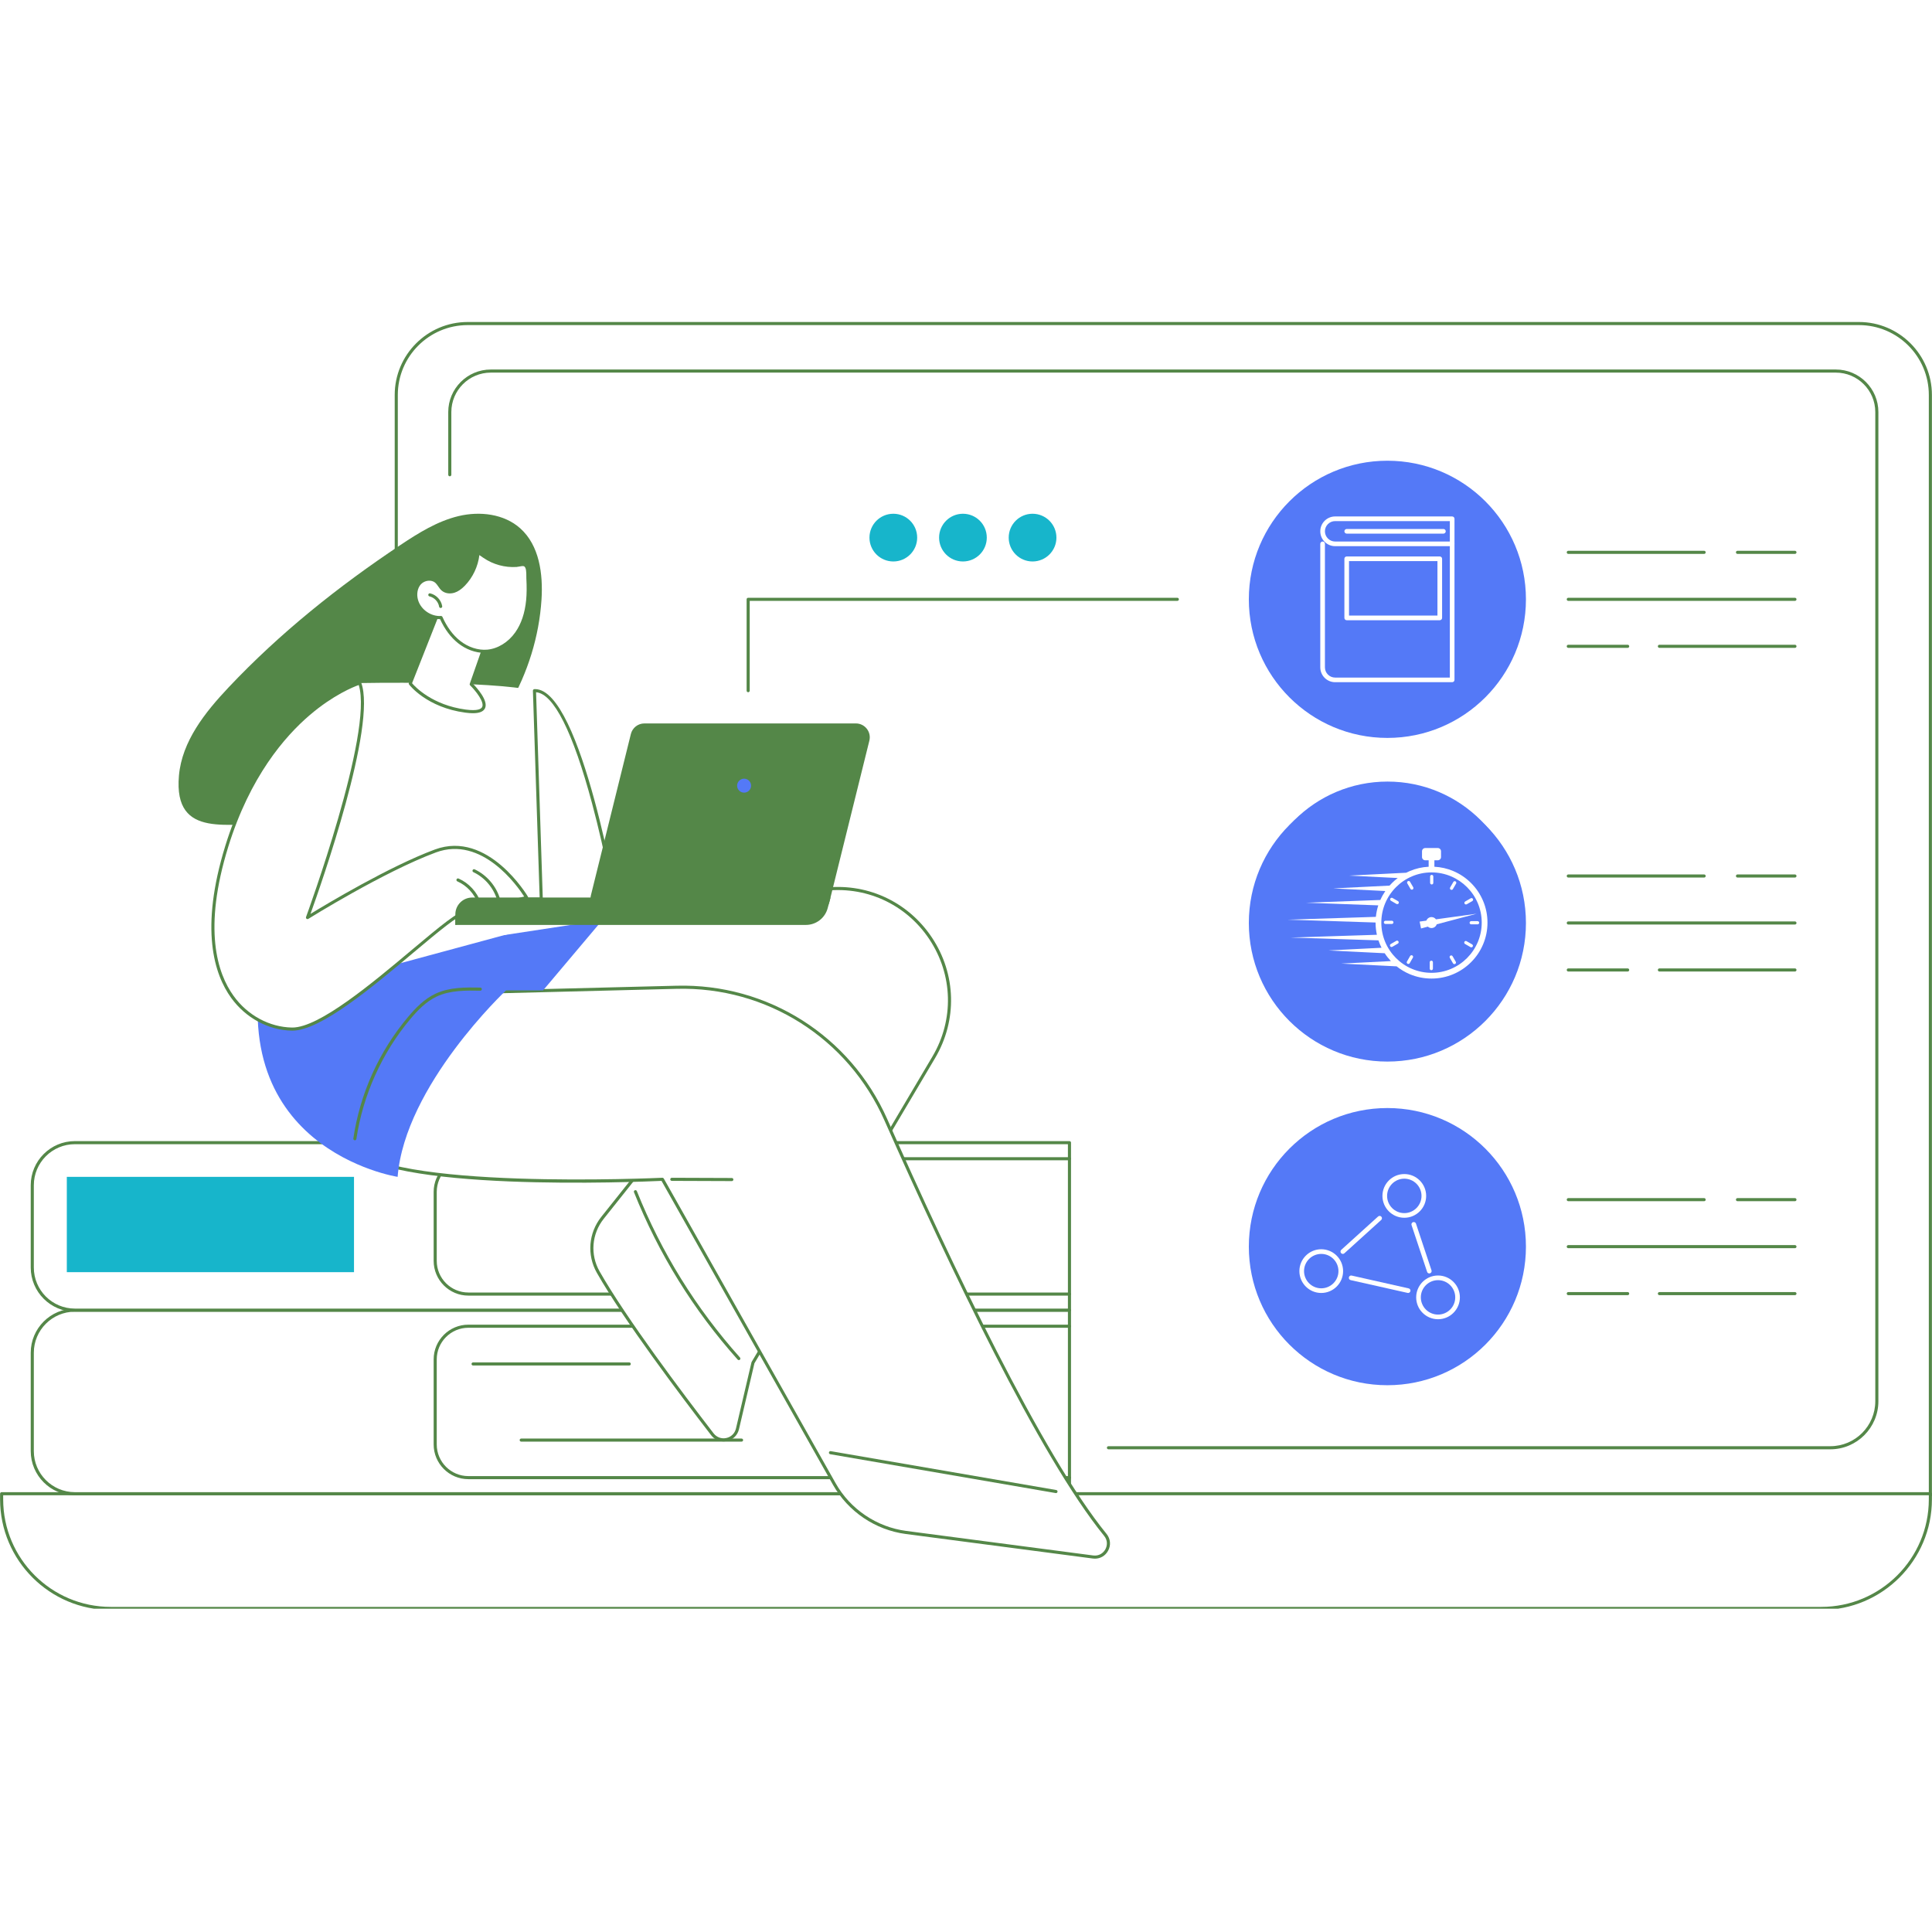 <?xml version="1.0" encoding="UTF-8"?> <svg xmlns="http://www.w3.org/2000/svg" xmlns:xlink="http://www.w3.org/1999/xlink" width="500" zoomAndPan="magnify" viewBox="0 0 375 375" height="500" preserveAspectRatio="xMidYMid meet" version="1.0"><defs><clipPath id="030ee78920"><path d="M 76 62.5 L 375 62.5 L 375 291 L 76 291 Z M 76 62.5 " clip-rule="nonzero"></path></clipPath><clipPath id="63f90d945a"><path d="M 0 289 L 375 289 L 375 312.25 L 0 312.25 Z M 0 289 " clip-rule="nonzero"></path></clipPath><clipPath id="7a54c67fab"><path d="M 243.75 151.703 L 294.887 151.703 L 294.887 202.84 L 243.75 202.84 Z M 243.75 151.703 " clip-rule="nonzero"></path></clipPath><clipPath id="c5d56cbabc"><path d="M 269.316 151.703 C 255.195 151.703 243.75 163.152 243.75 177.273 C 243.75 191.395 255.195 202.84 269.316 202.84 C 283.438 202.84 294.887 191.395 294.887 177.273 C 294.887 163.152 283.438 151.703 269.316 151.703 Z M 269.316 151.703 " clip-rule="nonzero"></path></clipPath><clipPath id="d296e15047"><path d="M 249.91 164.602 L 288.719 164.602 L 288.719 189.938 L 249.91 189.938 Z M 249.91 164.602 " clip-rule="nonzero"></path></clipPath></defs><rect x="-37.5" width="450" fill="#ffffff" y="-37.5" height="450" fill-opacity="1"></rect><rect x="-37.5" width="450" fill="#ffffff" y="-37.5" height="450" fill-opacity="1"></rect><g clip-path="url(#030ee78920)"><path fill="#ffffff" d="M 360.828 62.801 L 90.77 62.801 C 83.117 62.801 76.914 69.008 76.914 76.66 L 76.914 276.367 C 76.914 284.023 83.117 290.23 90.77 290.23 L 374.684 290.23 L 374.684 76.66 C 374.684 69.008 368.48 62.801 360.828 62.801 " fill-opacity="1" fill-rule="nonzero"></path><path fill="#548748" d="M 90.77 63.102 C 83.297 63.102 77.215 69.184 77.215 76.66 L 77.215 276.367 C 77.215 283.844 83.297 289.93 90.77 289.93 L 374.383 289.93 L 374.383 76.66 C 374.383 69.184 368.301 63.102 360.828 63.102 Z M 374.684 290.527 L 90.77 290.527 C 82.965 290.527 76.613 284.176 76.613 276.367 L 76.613 76.66 C 76.613 68.852 82.965 62.5 90.77 62.5 L 360.828 62.5 C 368.633 62.5 374.984 68.852 374.984 76.66 L 374.984 290.23 C 374.984 290.395 374.852 290.527 374.684 290.527 " fill-opacity="1" fill-rule="nonzero"></path></g><path fill="#548748" d="M 355.266 281.309 L 215.148 281.309 C 214.98 281.309 214.848 281.172 214.848 281.008 C 214.848 280.84 214.98 280.707 215.148 280.707 L 355.266 280.707 C 360.078 280.707 363.992 276.789 363.992 271.977 L 363.992 79.984 C 363.992 75.758 360.559 72.324 356.336 72.324 L 95.262 72.324 C 91.039 72.324 87.605 75.758 87.605 79.984 L 87.605 92.148 C 87.605 92.312 87.469 92.449 87.305 92.449 C 87.137 92.449 87.004 92.312 87.004 92.148 L 87.004 79.984 C 87.004 75.426 90.707 71.723 95.262 71.723 L 356.336 71.723 C 360.891 71.723 364.594 75.426 364.594 79.984 L 364.594 271.977 C 364.594 277.121 360.41 281.309 355.266 281.309 " fill-opacity="1" fill-rule="nonzero"></path><g clip-path="url(#63f90d945a)"><path fill="#ffffff" d="M 353.508 312.195 L 21.492 312.195 C 9.797 312.195 0.316 302.715 0.316 291.02 L 0.316 289.93 L 374.684 289.93 L 374.684 291.02 C 374.684 302.715 365.203 312.195 353.508 312.195 " fill-opacity="1" fill-rule="nonzero"></path><path fill="#548748" d="M 0.617 290.23 L 0.617 291.02 C 0.617 302.531 9.98 311.895 21.492 311.895 L 353.508 311.895 C 365.02 311.895 374.383 302.531 374.383 291.02 L 374.383 290.23 Z M 353.508 312.496 L 21.492 312.496 C 9.648 312.496 0.016 302.863 0.016 291.02 L 0.016 289.93 C 0.016 289.762 0.148 289.629 0.316 289.629 L 374.684 289.629 C 374.852 289.629 374.984 289.762 374.984 289.93 L 374.984 291.02 C 374.984 302.863 365.348 312.496 353.508 312.496 " fill-opacity="1" fill-rule="nonzero"></path></g><path fill="#548748" d="M 348.398 233.152 L 337.246 233.152 C 337.078 233.152 336.945 233.02 336.945 232.852 C 336.945 232.688 337.078 232.551 337.246 232.551 L 348.398 232.551 C 348.562 232.551 348.699 232.688 348.699 232.852 C 348.699 233.02 348.562 233.152 348.398 233.152 " fill-opacity="1" fill-rule="nonzero"></path><path fill="#548748" d="M 330.773 233.152 L 304.402 233.152 C 304.238 233.152 304.102 233.02 304.102 232.852 C 304.102 232.688 304.238 232.551 304.402 232.551 L 330.773 232.551 C 330.938 232.551 331.074 232.688 331.074 232.852 C 331.074 233.02 330.938 233.152 330.773 233.152 " fill-opacity="1" fill-rule="nonzero"></path><path fill="#548748" d="M 348.398 242.273 L 304.402 242.273 C 304.238 242.273 304.102 242.137 304.102 241.973 C 304.102 241.805 304.238 241.672 304.402 241.672 L 348.398 241.672 C 348.562 241.672 348.699 241.805 348.699 241.973 C 348.699 242.137 348.562 242.273 348.398 242.273 " fill-opacity="1" fill-rule="nonzero"></path><path fill="#548748" d="M 348.398 251.391 L 322.09 251.391 C 321.922 251.391 321.789 251.258 321.789 251.09 C 321.789 250.926 321.922 250.789 322.09 250.789 L 348.398 250.789 C 348.562 250.789 348.699 250.926 348.699 251.09 C 348.699 251.258 348.562 251.391 348.398 251.391 " fill-opacity="1" fill-rule="nonzero"></path><path fill="#548748" d="M 315.93 251.391 L 304.402 251.391 C 304.238 251.391 304.102 251.258 304.102 251.09 C 304.102 250.926 304.238 250.789 304.402 250.789 L 315.93 250.789 C 316.098 250.789 316.23 250.926 316.23 251.09 C 316.23 251.258 316.098 251.391 315.93 251.391 " fill-opacity="1" fill-rule="nonzero"></path><path fill="#5479f7" d="M 296.184 241.973 C 296.184 256.828 284.145 268.871 269.289 268.871 C 254.438 268.871 242.398 256.828 242.398 241.973 C 242.398 227.113 254.438 215.07 269.289 215.07 C 284.145 215.07 296.184 227.113 296.184 241.973 " fill-opacity="1" fill-rule="nonzero"></path><path fill="#ffffff" d="M 260.641 243.383 C 260.52 243.383 260.395 243.332 260.305 243.23 C 260.137 243.047 260.152 242.762 260.336 242.594 L 267.484 236.125 C 267.668 235.957 267.953 235.969 268.121 236.156 C 268.289 236.34 268.273 236.625 268.09 236.793 L 260.941 243.266 C 260.855 243.344 260.75 243.383 260.641 243.383 " fill-opacity="1" fill-rule="nonzero"></path><path fill="#ffffff" d="M 273.316 250.965 C 273.285 250.965 273.25 250.961 273.219 250.953 L 262.16 248.469 C 261.918 248.414 261.766 248.172 261.82 247.926 C 261.875 247.684 262.113 247.531 262.355 247.586 L 273.414 250.074 C 273.66 250.125 273.812 250.367 273.758 250.613 C 273.707 250.82 273.523 250.965 273.316 250.965 " fill-opacity="1" fill-rule="nonzero"></path><path fill="#ffffff" d="M 277.426 247.172 C 277.238 247.172 277.062 247.055 277 246.863 L 273.98 237.789 C 273.902 237.555 274.031 237.297 274.266 237.219 C 274.504 237.141 274.758 237.27 274.84 237.504 L 277.855 246.578 C 277.934 246.816 277.805 247.07 277.57 247.148 C 277.523 247.164 277.473 247.172 277.426 247.172 " fill-opacity="1" fill-rule="nonzero"></path><path fill="#ffffff" d="M 256.453 243.383 C 254.613 243.383 253.113 244.879 253.113 246.723 C 253.113 248.562 254.613 250.062 256.453 250.062 C 258.297 250.062 259.793 248.562 259.793 246.723 C 259.793 244.879 258.297 243.383 256.453 243.383 Z M 256.453 250.965 C 254.113 250.965 252.211 249.062 252.211 246.723 C 252.211 244.383 254.113 242.477 256.453 242.477 C 258.793 242.477 260.695 244.383 260.695 246.723 C 260.695 249.062 258.793 250.965 256.453 250.965 " fill-opacity="1" fill-rule="nonzero"></path><path fill="#ffffff" d="M 272.574 228.781 C 270.73 228.781 269.234 230.281 269.234 232.125 C 269.234 233.965 270.73 235.465 272.574 235.465 C 274.414 235.465 275.914 233.965 275.914 232.125 C 275.914 230.281 274.414 228.781 272.574 228.781 Z M 272.574 236.367 C 270.234 236.367 268.332 234.465 268.332 232.125 C 268.332 229.785 270.234 227.883 272.574 227.883 C 274.914 227.883 276.816 229.785 276.816 232.125 C 276.816 234.465 274.914 236.367 272.574 236.367 " fill-opacity="1" fill-rule="nonzero"></path><path fill="#ffffff" d="M 279.121 248.477 C 277.281 248.477 275.781 249.977 275.781 251.816 C 275.781 253.66 277.281 255.16 279.121 255.16 C 280.965 255.16 282.461 253.66 282.461 251.816 C 282.461 249.977 280.965 248.477 279.121 248.477 Z M 279.121 256.062 C 276.781 256.062 274.879 254.16 274.879 251.816 C 274.879 249.48 276.781 247.574 279.121 247.574 C 281.461 247.574 283.363 249.48 283.363 251.816 C 283.363 254.16 281.461 256.062 279.121 256.062 " fill-opacity="1" fill-rule="nonzero"></path><path fill="#548748" d="M 348.398 107.512 L 337.246 107.512 C 337.078 107.512 336.945 107.375 336.945 107.211 C 336.945 107.043 337.078 106.91 337.246 106.91 L 348.398 106.91 C 348.562 106.91 348.699 107.043 348.699 107.211 C 348.699 107.375 348.562 107.512 348.398 107.512 " fill-opacity="1" fill-rule="nonzero"></path><path fill="#548748" d="M 330.773 107.512 L 304.402 107.512 C 304.238 107.512 304.102 107.375 304.102 107.211 C 304.102 107.043 304.238 106.91 304.402 106.91 L 330.773 106.91 C 330.938 106.91 331.074 107.043 331.074 107.211 C 331.074 107.375 330.938 107.512 330.773 107.512 " fill-opacity="1" fill-rule="nonzero"></path><path fill="#548748" d="M 348.398 116.629 L 304.402 116.629 C 304.238 116.629 304.102 116.496 304.102 116.328 C 304.102 116.164 304.238 116.027 304.402 116.027 L 348.398 116.027 C 348.562 116.027 348.699 116.164 348.699 116.328 C 348.699 116.496 348.562 116.629 348.398 116.629 " fill-opacity="1" fill-rule="nonzero"></path><path fill="#548748" d="M 348.398 125.75 L 322.09 125.75 C 321.922 125.75 321.789 125.613 321.789 125.449 C 321.789 125.281 321.922 125.145 322.09 125.145 L 348.398 125.145 C 348.562 125.145 348.699 125.281 348.699 125.449 C 348.699 125.613 348.562 125.75 348.398 125.75 " fill-opacity="1" fill-rule="nonzero"></path><path fill="#548748" d="M 315.93 125.75 L 304.402 125.75 C 304.238 125.75 304.102 125.613 304.102 125.449 C 304.102 125.281 304.238 125.145 304.402 125.145 L 315.93 125.145 C 316.098 125.145 316.23 125.281 316.23 125.449 C 316.23 125.613 316.098 125.75 315.93 125.75 " fill-opacity="1" fill-rule="nonzero"></path><path fill="#5479f7" d="M 296.184 116.328 C 296.184 131.188 284.145 143.23 269.289 143.23 C 254.438 143.23 242.398 131.188 242.398 116.328 C 242.398 101.473 254.438 89.426 269.289 89.426 C 284.145 89.426 296.184 101.473 296.184 116.328 " fill-opacity="1" fill-rule="nonzero"></path><path fill="#ffffff" d="M 281.863 132.414 L 259.148 132.414 C 257.559 132.414 256.266 131.121 256.266 129.531 L 256.266 105.562 C 256.266 105.312 256.469 105.109 256.715 105.109 C 256.965 105.109 257.168 105.312 257.168 105.562 L 257.168 129.531 C 257.168 130.625 258.055 131.516 259.148 131.516 L 281.414 131.516 L 281.414 105.562 C 281.414 105.312 281.617 105.109 281.863 105.109 C 282.113 105.109 282.316 105.312 282.316 105.562 L 282.316 131.965 C 282.316 132.215 282.113 132.414 281.863 132.414 " fill-opacity="1" fill-rule="nonzero"></path><path fill="#ffffff" d="M 259.148 101.145 C 258.059 101.145 257.168 102.035 257.168 103.125 C 257.168 104.219 258.059 105.109 259.148 105.109 L 281.414 105.109 L 281.414 101.145 Z M 281.863 106.012 L 259.148 106.012 C 257.559 106.012 256.266 104.719 256.266 103.125 C 256.266 101.535 257.559 100.242 259.148 100.242 L 281.863 100.242 C 282.113 100.242 282.316 100.445 282.316 100.691 L 282.316 105.562 C 282.316 105.812 282.113 106.012 281.863 106.012 " fill-opacity="1" fill-rule="nonzero"></path><path fill="#ffffff" d="M 280.168 103.578 L 261.395 103.578 C 261.148 103.578 260.945 103.375 260.945 103.125 C 260.945 102.879 261.148 102.676 261.395 102.676 L 280.168 102.676 C 280.418 102.676 280.617 102.879 280.617 103.125 C 280.617 103.375 280.418 103.578 280.168 103.578 " fill-opacity="1" fill-rule="nonzero"></path><path fill="#ffffff" d="M 261.844 119.484 L 279.008 119.484 L 279.008 108.91 L 261.844 108.91 Z M 279.457 120.387 L 261.395 120.387 C 261.148 120.387 260.945 120.184 260.945 119.934 L 260.945 108.457 C 260.945 108.211 261.148 108.008 261.395 108.008 L 279.457 108.008 C 279.707 108.008 279.91 108.211 279.91 108.457 L 279.91 119.934 C 279.91 120.184 279.707 120.387 279.457 120.387 " fill-opacity="1" fill-rule="nonzero"></path><path fill="#548748" d="M 348.398 170.332 L 337.246 170.332 C 337.078 170.332 336.945 170.195 336.945 170.031 C 336.945 169.863 337.078 169.73 337.246 169.73 L 348.398 169.73 C 348.562 169.73 348.699 169.863 348.699 170.031 C 348.699 170.195 348.562 170.332 348.398 170.332 " fill-opacity="1" fill-rule="nonzero"></path><path fill="#548748" d="M 330.773 170.332 L 304.402 170.332 C 304.238 170.332 304.102 170.195 304.102 170.031 C 304.102 169.863 304.238 169.73 304.402 169.73 L 330.773 169.73 C 330.938 169.73 331.074 169.863 331.074 170.031 C 331.074 170.195 330.938 170.332 330.773 170.332 " fill-opacity="1" fill-rule="nonzero"></path><path fill="#548748" d="M 348.398 179.449 L 304.402 179.449 C 304.238 179.449 304.102 179.316 304.102 179.148 C 304.102 178.984 304.238 178.848 304.402 178.848 L 348.398 178.848 C 348.562 178.848 348.699 178.984 348.699 179.148 C 348.699 179.316 348.562 179.449 348.398 179.449 " fill-opacity="1" fill-rule="nonzero"></path><path fill="#548748" d="M 348.398 188.57 L 322.09 188.57 C 321.922 188.57 321.789 188.434 321.789 188.27 C 321.789 188.102 321.922 187.969 322.09 187.969 L 348.398 187.969 C 348.562 187.969 348.699 188.102 348.699 188.27 C 348.699 188.434 348.562 188.57 348.398 188.57 " fill-opacity="1" fill-rule="nonzero"></path><path fill="#548748" d="M 315.93 188.57 L 304.402 188.57 C 304.238 188.57 304.102 188.434 304.102 188.27 C 304.102 188.102 304.238 187.969 304.402 187.969 L 315.93 187.969 C 316.098 187.969 316.23 188.102 316.23 188.27 C 316.23 188.434 316.098 188.57 315.93 188.57 " fill-opacity="1" fill-rule="nonzero"></path><path fill="#5479f7" d="M 296.184 179.148 C 296.184 194.008 284.145 206.051 269.289 206.051 C 254.438 206.051 242.398 194.008 242.398 179.148 C 242.398 164.293 254.438 152.25 269.289 152.25 C 284.145 152.25 296.184 164.293 296.184 179.148 " fill-opacity="1" fill-rule="nonzero"></path><path fill="#ffffff" d="M 258.395 192.371 C 258.211 192.371 258.047 192.258 257.977 192.09 L 251.684 176.688 C 251.59 176.453 251.703 176.191 251.93 176.098 C 252.16 176.004 252.426 176.113 252.52 176.344 L 258.387 190.711 L 268.129 166.215 C 268.199 166.043 268.363 165.93 268.551 165.93 L 284.328 165.93 C 284.578 165.93 284.777 166.133 284.777 166.383 C 284.777 166.629 284.578 166.832 284.328 166.832 L 268.855 166.832 L 258.812 192.086 C 258.746 192.258 258.578 192.371 258.395 192.371 " fill-opacity="1" fill-rule="nonzero"></path><path fill="#ffffff" d="M 279.836 192.371 C 279.676 192.371 279.52 192.285 279.438 192.133 L 270.375 175.328 C 270.254 175.109 270.336 174.836 270.555 174.719 C 270.773 174.598 271.047 174.68 271.168 174.898 L 280.23 191.707 C 280.352 191.926 280.27 192.195 280.051 192.316 C 279.98 192.352 279.906 192.371 279.836 192.371 " fill-opacity="1" fill-rule="nonzero"></path><path fill="#ffffff" d="M 270.77 192.371 C 270.695 192.371 270.625 192.352 270.555 192.316 C 270.336 192.195 270.254 191.926 270.375 191.707 L 279.438 174.898 C 279.555 174.68 279.832 174.598 280.051 174.719 C 280.27 174.836 280.352 175.109 280.23 175.328 L 271.168 192.133 C 271.086 192.285 270.93 192.371 270.77 192.371 " fill-opacity="1" fill-rule="nonzero"></path><path fill="#548748" d="M 145.219 134.359 C 145.051 134.359 144.918 134.227 144.918 134.059 L 144.918 116.328 C 144.918 116.164 145.051 116.027 145.219 116.027 L 228.52 116.027 C 228.684 116.027 228.82 116.164 228.82 116.328 C 228.82 116.496 228.684 116.629 228.52 116.629 L 145.52 116.629 L 145.52 134.059 C 145.52 134.227 145.383 134.359 145.219 134.359 " fill-opacity="1" fill-rule="nonzero"></path><path fill="#17b5cb" d="M 178.023 104.352 C 178.023 106.906 175.949 108.98 173.395 108.98 C 170.836 108.98 168.762 106.906 168.762 104.352 C 168.762 101.793 170.836 99.719 173.395 99.719 C 175.949 99.719 178.023 101.793 178.023 104.352 " fill-opacity="1" fill-rule="nonzero"></path><path fill="#17b5cb" d="M 191.535 104.352 C 191.535 106.906 189.465 108.98 186.906 108.98 C 184.352 108.98 182.277 106.906 182.277 104.352 C 182.277 101.793 184.352 99.719 186.906 99.719 C 189.465 99.719 191.535 101.793 191.535 104.352 " fill-opacity="1" fill-rule="nonzero"></path><path fill="#17b5cb" d="M 205.051 104.352 C 205.051 106.906 202.977 108.98 200.418 108.98 C 197.863 108.98 195.789 106.906 195.789 104.352 C 195.789 101.793 197.863 99.719 200.418 99.719 C 202.977 99.719 205.051 101.793 205.051 104.352 " fill-opacity="1" fill-rule="nonzero"></path><path fill="#ffffff" d="M 207.582 289.93 L 14.531 289.93 C 9.969 289.93 6.266 286.227 6.266 281.66 L 6.266 262.562 C 6.266 258 9.969 254.297 14.531 254.297 L 207.582 254.297 L 207.582 289.93 " fill-opacity="1" fill-rule="nonzero"></path><path fill="#548748" d="M 14.535 254.598 C 10.141 254.598 6.566 258.172 6.566 262.562 L 6.566 281.66 C 6.566 286.051 10.141 289.629 14.535 289.629 L 207.281 289.629 L 207.281 254.598 Z M 207.578 290.23 L 14.535 290.23 C 9.809 290.23 5.965 286.383 5.965 281.66 L 5.965 262.562 C 5.965 257.84 9.809 253.996 14.535 253.996 L 207.578 253.996 C 207.746 253.996 207.883 254.129 207.883 254.297 L 207.883 289.93 C 207.883 290.094 207.746 290.23 207.578 290.23 " fill-opacity="1" fill-rule="nonzero"></path><path fill="#548748" d="M 207.578 287.105 L 90.906 287.105 C 87.191 287.105 84.172 284.082 84.172 280.371 L 84.172 263.855 C 84.172 260.141 87.191 257.117 90.906 257.117 L 207.578 257.117 C 207.746 257.117 207.883 257.25 207.883 257.418 C 207.883 257.586 207.746 257.719 207.578 257.719 L 90.906 257.719 C 87.523 257.719 84.773 260.473 84.773 263.855 L 84.773 280.371 C 84.773 283.754 87.523 286.508 90.906 286.508 L 207.578 286.508 C 207.746 286.508 207.883 286.641 207.883 286.805 C 207.883 286.973 207.746 287.105 207.578 287.105 " fill-opacity="1" fill-rule="nonzero"></path><path fill="#548748" d="M 122.133 265.043 L 91.824 265.043 C 91.66 265.043 91.523 264.906 91.523 264.742 C 91.523 264.574 91.66 264.441 91.824 264.441 L 122.133 264.441 C 122.297 264.441 122.434 264.574 122.434 264.742 C 122.434 264.906 122.297 265.043 122.133 265.043 " fill-opacity="1" fill-rule="nonzero"></path><path fill="#548748" d="M 143.938 279.82 L 101.168 279.82 C 101.004 279.82 100.867 279.688 100.867 279.52 C 100.867 279.355 101.004 279.223 101.168 279.223 L 143.938 279.223 C 144.102 279.223 144.238 279.355 144.238 279.52 C 144.238 279.688 144.102 279.82 143.938 279.82 " fill-opacity="1" fill-rule="nonzero"></path><path fill="#ffffff" d="M 207.582 254.297 L 14.531 254.297 C 9.969 254.297 6.266 250.594 6.266 246.027 L 6.266 230.055 C 6.266 225.488 9.969 221.789 14.531 221.789 L 207.582 221.789 L 207.582 254.297 " fill-opacity="1" fill-rule="nonzero"></path><path fill="#548748" d="M 14.535 222.086 C 10.141 222.086 6.566 225.66 6.566 230.055 L 6.566 246.027 C 6.566 250.422 10.141 253.996 14.535 253.996 L 207.281 253.996 L 207.281 222.086 Z M 207.578 254.598 L 14.535 254.598 C 9.809 254.598 5.965 250.754 5.965 246.027 L 5.965 230.055 C 5.965 225.328 9.809 221.488 14.535 221.488 L 207.578 221.488 C 207.746 221.488 207.883 221.621 207.883 221.789 L 207.883 254.297 C 207.883 254.465 207.746 254.598 207.578 254.598 " fill-opacity="1" fill-rule="nonzero"></path><path fill="#548748" d="M 207.578 251.477 L 90.906 251.477 C 87.191 251.477 84.172 248.453 84.172 244.738 L 84.172 231.344 C 84.172 227.629 87.191 224.605 90.906 224.605 L 207.578 224.605 C 207.746 224.605 207.883 224.742 207.883 224.906 C 207.883 225.074 207.746 225.211 207.578 225.211 L 90.906 225.211 C 87.523 225.211 84.773 227.961 84.773 231.344 L 84.773 244.738 C 84.773 248.121 87.523 250.875 90.906 250.875 L 207.578 250.875 C 207.746 250.875 207.883 251.008 207.883 251.176 C 207.883 251.34 207.746 251.477 207.578 251.477 " fill-opacity="1" fill-rule="nonzero"></path><path fill="#17b5cb" d="M 68.711 246.926 L 12.969 246.926 L 12.969 228.426 L 68.711 228.426 L 68.711 246.926 " fill-opacity="1" fill-rule="nonzero"></path><path fill="#548748" d="M 34.734 150.539 C 35.324 143.887 39.789 138.273 44.371 133.418 C 54.305 122.887 65.695 113.793 77.746 105.77 C 81.262 103.43 84.922 101.145 89.027 100.168 C 93.137 99.191 97.824 99.73 100.973 102.543 C 104.699 105.863 105.422 111.41 105.105 116.391 C 104.184 130.723 96.297 144.449 84.379 152.461 C 75.211 158.617 63.891 161.246 52.934 160.125 C 45.035 159.316 33.609 163.266 34.734 150.539 " fill-opacity="1" fill-rule="nonzero"></path><path fill="#ffffff" d="M 159.594 172.672 L 116.914 178.59 L 99.32 186.844 C 93.949 206.012 142.047 204.871 142.047 204.871 L 116.957 236.363 C 114.555 239.383 114.207 243.57 116.117 246.926 C 121.391 256.176 132.555 270.984 138.281 278.402 C 139.695 280.242 142.613 279.605 143.141 277.348 L 146.152 264.504 L 181.242 205.223 C 190.5 189.586 177.59 170.172 159.594 172.672 " fill-opacity="1" fill-rule="nonzero"></path><path fill="#548748" d="M 142.047 204.566 C 142.16 204.566 142.266 204.633 142.316 204.734 C 142.367 204.84 142.352 204.965 142.281 205.059 L 117.195 236.551 C 114.844 239.5 114.523 243.516 116.379 246.777 C 121.586 255.914 132.484 270.398 138.516 278.219 C 139.102 278.977 140.043 279.32 140.977 279.117 C 141.914 278.918 142.629 278.211 142.848 277.281 L 145.859 264.438 C 145.863 264.406 145.875 264.379 145.891 264.352 L 180.984 205.07 C 185.207 197.934 184.977 189.211 180.387 182.309 C 175.793 175.406 167.844 171.828 159.633 172.969 L 117 178.883 L 99.574 187.059 C 98.789 189.992 99.27 192.605 101 194.836 C 109.078 205.23 141.711 204.574 142.039 204.566 C 142.039 204.566 142.043 204.566 142.047 204.566 Z M 140.445 279.777 C 139.512 279.777 138.629 279.352 138.043 278.586 C 131.996 270.754 121.082 256.246 115.859 247.074 C 113.879 243.598 114.219 239.32 116.723 236.176 L 141.414 205.18 C 136.645 205.238 108.25 205.145 100.523 195.203 C 98.645 192.785 98.141 189.941 99.031 186.762 C 99.055 186.68 99.113 186.609 99.195 186.57 L 116.785 178.32 C 116.812 178.305 116.84 178.297 116.871 178.293 L 159.551 172.371 C 167.992 171.199 176.164 174.883 180.887 181.977 C 185.609 189.074 185.844 198.039 181.5 205.375 L 146.434 264.617 L 143.434 277.418 C 143.16 278.574 142.27 279.453 141.105 279.707 C 140.883 279.754 140.664 279.777 140.445 279.777 " fill-opacity="1" fill-rule="nonzero"></path><path fill="#548748" d="M 143.41 263.996 C 143.324 263.996 143.242 263.961 143.184 263.898 C 134.605 254.297 127.836 243.371 123.059 231.418 C 122.992 231.262 123.07 231.086 123.223 231.027 C 123.379 230.965 123.551 231.039 123.613 231.191 C 128.367 243.082 135.102 253.949 143.633 263.496 C 143.742 263.621 143.734 263.809 143.609 263.922 C 143.551 263.973 143.48 263.996 143.41 263.996 " fill-opacity="1" fill-rule="nonzero"></path><path fill="#ffffff" d="M 95.02 192.543 L 131.336 191.629 C 148.828 191.188 164.855 201.344 171.945 217.352 C 183.566 243.605 201.707 282.141 214.547 297.922 C 216.059 299.777 214.527 302.523 212.156 302.211 L 175.867 297.449 C 170.008 296.684 164.848 293.199 161.941 288.051 L 128.574 228.898 C 128.574 228.898 61.754 232.125 67.668 218.891 C 73.582 205.656 95.02 192.543 95.02 192.543 " fill-opacity="1" fill-rule="nonzero"></path><path fill="#548748" d="M 128.574 228.598 C 128.68 228.598 128.781 228.656 128.836 228.75 L 162.203 287.902 C 165.047 292.941 170.168 296.398 175.906 297.152 L 212.195 301.914 C 213.359 302.066 214.168 301.402 214.543 300.734 C 214.918 300.062 215.055 299.023 214.312 298.109 C 201.727 282.641 184.176 245.719 171.668 217.473 C 164.605 201.516 148.777 191.477 131.344 191.93 L 95.109 192.844 C 93.773 193.672 73.586 206.387 67.941 219.016 C 67.422 220.176 67.488 221.199 68.137 222.148 C 74.258 231.113 128.016 228.625 128.559 228.602 C 128.562 228.598 128.57 228.598 128.574 228.598 Z M 212.523 302.535 C 212.391 302.535 212.254 302.527 212.117 302.508 L 175.828 297.75 C 169.906 296.973 164.617 293.402 161.68 288.195 L 128.402 229.207 C 124.348 229.395 73.828 231.547 67.641 222.488 C 66.871 221.367 66.789 220.117 67.391 218.77 C 73.277 205.602 94.648 192.418 94.863 192.285 C 94.906 192.258 94.961 192.242 95.012 192.242 L 131.328 191.328 C 149.008 190.875 165.055 201.051 172.219 217.227 C 184.711 245.441 202.234 282.312 214.781 297.73 C 215.559 298.688 215.668 299.953 215.066 301.027 C 214.535 301.98 213.586 302.535 212.523 302.535 " fill-opacity="1" fill-rule="nonzero"></path><path fill="#548748" d="M 142.047 229.25 L 142.043 229.25 L 130.398 229.207 C 130.23 229.207 130.098 229.07 130.098 228.906 C 130.098 228.738 130.234 228.605 130.398 228.605 C 130.398 228.605 130.398 228.605 130.402 228.605 L 142.047 228.648 C 142.211 228.648 142.348 228.785 142.348 228.953 C 142.344 229.117 142.211 229.25 142.047 229.25 " fill-opacity="1" fill-rule="nonzero"></path><path fill="#548748" d="M 204.969 289.809 C 204.949 289.809 204.934 289.805 204.918 289.805 L 161.141 282.262 C 160.977 282.234 160.867 282.078 160.895 281.914 C 160.926 281.75 161.078 281.641 161.242 281.668 L 205.02 289.211 C 205.184 289.238 205.293 289.395 205.262 289.559 C 205.238 289.703 205.113 289.809 204.969 289.809 " fill-opacity="1" fill-rule="nonzero"></path><path fill="#5479f7" d="M 116.914 178.59 L 105.414 192.23 L 98.223 192.23 C 98.223 192.23 78.586 210.668 77.18 228.426 C 77.18 228.426 41.715 222.996 51.812 182.801 L 97.902 181.492 L 116.914 178.59 " fill-opacity="1" fill-rule="nonzero"></path><path fill="#548748" d="M 68.879 221.328 C 68.867 221.328 68.852 221.328 68.836 221.324 C 68.672 221.301 68.559 221.148 68.582 220.98 C 69.871 212.258 73.555 204.082 79.242 197.344 C 80.609 195.719 82.309 193.922 84.523 192.879 C 87.273 191.586 90.438 191.641 93.227 191.688 C 93.395 191.695 93.527 191.828 93.523 191.996 C 93.52 192.16 93.387 192.293 93.223 192.293 C 93.223 192.293 93.219 192.293 93.219 192.293 C 90.492 192.242 87.402 192.188 84.777 193.422 C 82.668 194.414 81.027 196.156 79.699 197.73 C 74.168 204.289 70.43 212.578 69.176 221.07 C 69.156 221.219 69.027 221.328 68.879 221.328 " fill-opacity="1" fill-rule="nonzero"></path><path fill="#ffffff" d="M 56.23 192.77 L 69.82 132.582 C 69.82 132.582 94.918 132.07 103.738 134.062 C 103.738 134.062 104.719 170.73 105.172 179.527 L 56.23 192.77 " fill-opacity="1" fill-rule="nonzero"></path><path fill="#ffffff" d="M 120.012 177.98 C 120.012 177.98 112.629 133.637 103.738 134.062 L 105.172 177.98 L 120.012 177.98 " fill-opacity="1" fill-rule="nonzero"></path><path fill="#548748" d="M 105.461 177.68 L 119.656 177.68 C 119.316 175.707 117.547 165.742 114.918 155.938 C 111.199 142.062 107.449 134.625 104.051 134.367 Z M 120.012 178.281 L 105.172 178.281 C 105.008 178.281 104.875 178.152 104.871 177.992 L 103.438 134.074 C 103.434 133.91 103.559 133.77 103.723 133.762 C 103.77 133.762 103.816 133.758 103.863 133.758 C 112.852 133.758 120.008 176.121 120.309 177.934 C 120.324 178.02 120.301 178.109 120.242 178.176 C 120.184 178.246 120.102 178.281 120.012 178.281 " fill-opacity="1" fill-rule="nonzero"></path><path fill="#548748" d="M 156.426 179.527 L 88.383 179.527 L 88.383 177.477 C 88.383 175.672 89.844 174.211 91.648 174.211 L 161.207 174.211 L 160.648 176.285 C 160.133 178.199 158.402 179.527 156.426 179.527 " fill-opacity="1" fill-rule="nonzero"></path><path fill="#548748" d="M 158.363 177.121 L 117.316 177.121 C 115.562 177.121 114.273 175.477 114.695 173.773 L 122.453 142.465 C 122.754 141.262 123.832 140.418 125.074 140.418 L 166.121 140.418 C 167.875 140.418 169.164 142.062 168.742 143.766 L 160.984 175.07 C 160.684 176.277 159.605 177.121 158.363 177.121 " fill-opacity="1" fill-rule="nonzero"></path><path fill="#5479f7" d="M 145.785 152.496 C 145.785 153.246 145.18 153.852 144.43 153.852 C 143.68 153.852 143.074 153.246 143.074 152.496 C 143.074 151.75 143.68 151.141 144.43 151.141 C 145.18 151.141 145.785 151.75 145.785 152.496 " fill-opacity="1" fill-rule="nonzero"></path><path fill="#ffffff" d="M 102.227 174.211 C 102.227 174.211 94.738 161.375 84.504 165.176 C 74.273 168.973 59.688 178.094 59.688 178.094 C 59.688 178.094 73.152 141.504 69.82 132.582 C 69.82 132.582 52.18 137.879 44.023 164.254 C 35.863 190.629 48.035 199.59 56.668 199.746 C 65.301 199.898 86.945 177.113 90.359 177.121 L 102.227 174.211 " fill-opacity="1" fill-rule="nonzero"></path><path fill="#548748" d="M 69.633 132.961 C 68.59 133.332 64.711 134.887 60.148 138.777 C 55.234 142.969 48.496 150.805 44.309 164.344 C 39.375 180.289 42.16 188.914 45.363 193.336 C 48.07 197.082 52.301 199.367 56.672 199.445 C 56.699 199.445 56.727 199.445 56.754 199.445 C 61.988 199.445 72.359 190.738 79.941 184.371 C 85.633 179.594 88.941 176.871 90.32 176.82 L 101.75 174.02 C 100.465 172.02 93.547 162.141 84.609 165.457 C 74.523 169.199 59.992 178.258 59.848 178.348 C 59.738 178.418 59.598 178.41 59.496 178.328 C 59.398 178.246 59.359 178.113 59.402 177.992 C 59.535 177.629 72.527 142.141 69.633 132.961 Z M 56.754 200.047 C 56.723 200.047 56.691 200.047 56.66 200.047 C 52.102 199.965 47.695 197.59 44.875 193.691 C 41.59 189.152 38.73 180.348 43.734 164.164 C 47.969 150.469 54.801 142.539 59.785 138.297 C 65.199 133.688 69.551 132.348 69.734 132.293 C 69.887 132.246 70.047 132.328 70.102 132.477 C 73.199 140.766 62.277 171.805 60.266 177.387 C 63.363 175.492 75.566 168.172 84.398 164.891 C 94.75 161.051 102.41 173.93 102.484 174.059 C 102.531 174.141 102.539 174.242 102.504 174.328 C 102.465 174.418 102.391 174.48 102.297 174.504 L 90.43 177.414 C 90.406 177.418 90.383 177.422 90.359 177.422 C 90.359 177.422 90.359 177.422 90.355 177.422 C 89.156 177.422 84.867 181.02 80.328 184.832 C 72.25 191.617 62.207 200.047 56.754 200.047 " fill-opacity="1" fill-rule="nonzero"></path><path fill="#548748" d="M 93.027 175.578 C 92.902 175.578 92.789 175.5 92.742 175.375 C 92.086 173.488 90.602 171.879 88.77 171.074 C 88.617 171.008 88.551 170.828 88.617 170.676 C 88.684 170.523 88.859 170.457 89.012 170.523 C 90.996 171.395 92.602 173.137 93.312 175.18 C 93.367 175.336 93.281 175.508 93.125 175.562 C 93.094 175.574 93.059 175.578 93.027 175.578 " fill-opacity="1" fill-rule="nonzero"></path><path fill="#548748" d="M 96.758 174.832 C 96.629 174.832 96.508 174.746 96.469 174.613 C 95.777 172.305 94.062 170.312 91.883 169.285 C 91.73 169.215 91.668 169.035 91.738 168.887 C 91.809 168.734 91.984 168.668 92.137 168.742 C 94.473 169.84 96.305 171.973 97.047 174.441 C 97.094 174.602 97 174.77 96.844 174.816 C 96.816 174.824 96.785 174.832 96.758 174.832 " fill-opacity="1" fill-rule="nonzero"></path><path fill="#548748" d="M 88.383 179.527 L 88.383 177.477 C 88.383 175.672 89.844 174.211 91.648 174.211 L 105.172 174.211 L 88.383 179.527 " fill-opacity="1" fill-rule="nonzero"></path><path fill="#ffffff" d="M 85.535 117.711 L 79.637 132.668 C 79.637 132.668 82.941 137.031 90.359 138.027 C 97.777 139.02 91.465 132.812 91.465 132.812 L 95.047 122.559 L 85.535 117.711 " fill-opacity="1" fill-rule="nonzero"></path><path fill="#548748" d="M 79.98 132.613 C 80.594 133.332 83.914 136.859 90.398 137.727 C 92.684 138.031 93.395 137.625 93.59 137.223 C 94.047 136.293 92.398 134.156 91.254 133.027 C 91.172 132.945 91.145 132.824 91.184 132.715 L 94.68 122.707 L 85.695 118.129 Z M 91.793 138.434 C 91.359 138.434 90.867 138.398 90.32 138.324 C 82.863 137.324 79.535 133.031 79.395 132.852 C 79.332 132.766 79.316 132.656 79.355 132.559 L 85.254 117.602 C 85.285 117.523 85.348 117.461 85.43 117.43 C 85.508 117.402 85.598 117.406 85.672 117.445 L 95.184 122.289 C 95.316 122.359 95.383 122.516 95.332 122.656 L 91.812 132.734 C 92.473 133.41 94.859 136 94.133 137.488 C 93.82 138.121 93.051 138.434 91.793 138.434 " fill-opacity="1" fill-rule="nonzero"></path><path fill="#ffffff" d="M 102.422 116.504 C 102.207 118.777 101.57 121.055 100.254 122.922 C 98.938 124.785 96.875 126.195 94.602 126.398 C 92.629 126.574 90.641 125.832 89.094 124.598 C 87.543 123.363 86.41 121.672 85.602 119.863 C 83.539 119.996 81.473 118.57 80.867 116.594 C 80.52 115.449 80.664 114.105 81.465 113.219 C 82.266 112.332 83.781 112.098 84.68 112.883 C 85.191 113.332 85.453 114.023 85.98 114.449 C 86.574 114.922 87.422 114.984 88.145 114.746 C 88.867 114.512 89.477 114.02 90.004 113.477 C 91.672 111.766 92.688 109.434 92.801 107.047 C 92.789 107.27 93.824 107.91 94.004 108.035 C 94.461 108.348 94.941 108.621 95.445 108.852 C 96.438 109.305 97.504 109.598 98.586 109.711 C 99.137 109.77 99.691 109.781 100.246 109.746 C 100.684 109.719 101.305 109.488 101.734 109.605 C 102.621 109.848 102.43 111.539 102.465 112.227 C 102.539 113.652 102.559 115.086 102.422 116.504 " fill-opacity="1" fill-rule="nonzero"></path><path fill="#548748" d="M 93.102 107.059 C 93.102 107.059 93.102 107.059 93.102 107.062 C 93.102 107.059 93.102 107.059 93.102 107.059 Z M 102.422 116.504 L 102.426 116.504 Z M 85.605 119.562 C 85.723 119.562 85.828 119.633 85.879 119.742 C 86.754 121.707 87.898 123.262 89.281 124.363 C 90.863 125.625 92.797 126.254 94.574 126.098 C 96.621 125.914 98.656 124.664 100.008 122.746 C 101.172 121.102 101.883 118.992 102.125 116.477 C 102.242 115.262 102.254 113.914 102.164 112.242 C 102.156 112.117 102.156 111.961 102.16 111.789 C 102.16 111.133 102.164 110.035 101.652 109.895 C 101.445 109.84 101.109 109.902 100.816 109.961 C 100.621 110 100.438 110.035 100.266 110.047 C 99.699 110.086 99.129 110.07 98.555 110.012 C 97.434 109.895 96.34 109.594 95.32 109.125 C 94.797 108.883 94.297 108.602 93.836 108.281 C 93.809 108.266 93.77 108.238 93.719 108.207 C 93.441 108.023 93.219 107.871 93.047 107.738 C 92.781 109.953 91.773 112.09 90.223 113.688 C 89.539 114.387 88.91 114.816 88.238 115.035 C 87.355 115.32 86.422 115.188 85.793 114.684 C 85.484 114.434 85.266 114.117 85.055 113.812 C 84.871 113.551 84.699 113.301 84.484 113.109 C 83.746 112.469 82.418 112.617 81.688 113.418 C 81.02 114.16 80.809 115.371 81.156 116.504 C 81.719 118.344 83.664 119.684 85.586 119.562 C 85.59 119.562 85.598 119.562 85.605 119.562 Z M 94.031 126.723 C 92.273 126.723 90.434 126.051 88.906 124.832 C 87.492 123.707 86.32 122.141 85.414 120.172 C 85.391 120.172 85.363 120.172 85.34 120.172 C 83.25 120.172 81.195 118.684 80.582 116.68 C 80.168 115.328 80.422 113.926 81.242 113.016 C 82.195 111.965 83.895 111.797 84.879 112.656 C 85.152 112.898 85.355 113.188 85.551 113.469 C 85.746 113.754 85.93 114.02 86.172 114.215 C 86.641 114.594 87.363 114.688 88.051 114.461 C 88.625 114.273 89.18 113.895 89.789 113.266 C 91.402 111.613 92.391 109.34 92.5 107.031 C 92.508 106.867 92.66 106.738 92.816 106.746 C 92.957 106.754 93.07 106.855 93.094 106.988 C 93.16 107.07 93.379 107.266 94.047 107.703 C 94.105 107.738 94.148 107.77 94.176 107.785 C 94.609 108.086 95.082 108.352 95.57 108.578 C 96.535 109.02 97.559 109.301 98.617 109.414 C 99.156 109.469 99.695 109.48 100.227 109.449 C 100.359 109.438 100.523 109.406 100.699 109.371 C 101.059 109.301 101.469 109.219 101.812 109.316 C 102.77 109.574 102.762 110.906 102.758 111.789 C 102.758 111.949 102.758 112.094 102.762 112.211 C 102.855 113.914 102.84 115.289 102.723 116.535 C 102.473 119.152 101.723 121.359 100.5 123.094 C 99.047 125.152 96.852 126.5 94.629 126.695 C 94.434 126.715 94.23 126.723 94.031 126.723 " fill-opacity="1" fill-rule="nonzero"></path><path fill="#ffffff" d="M 83.43 115.465 C 84.488 115.711 85.359 116.637 85.535 117.711 L 83.43 115.465 " fill-opacity="1" fill-rule="nonzero"></path><path fill="#548748" d="M 85.535 118.012 C 85.391 118.012 85.262 117.91 85.238 117.762 C 85.082 116.801 84.309 115.977 83.359 115.758 C 83.199 115.719 83.098 115.559 83.137 115.398 C 83.172 115.234 83.336 115.133 83.496 115.172 C 84.676 115.441 85.637 116.469 85.832 117.664 C 85.859 117.828 85.746 117.98 85.582 118.008 C 85.566 118.012 85.551 118.012 85.535 118.012 " fill-opacity="1" fill-rule="nonzero"></path><g clip-path="url(#7a54c67fab)"><g clip-path="url(#c5d56cbabc)"><path fill="#5479f7" d="M 243.75 151.703 L 294.887 151.703 L 294.887 202.84 L 243.75 202.84 Z M 243.75 151.703 " fill-opacity="1" fill-rule="nonzero"></path></g></g><g clip-path="url(#d296e15047)"><path fill="#ffffff" d="M 277.859 188.824 C 272.484 188.824 268.113 184.453 268.113 179.078 C 268.113 173.707 272.484 169.332 277.859 169.332 C 283.23 169.332 287.602 173.707 287.602 179.078 C 287.602 184.453 283.23 188.824 277.859 188.824 Z M 287.863 174.852 C 287.316 173.559 286.535 172.398 285.535 171.398 C 284.539 170.402 283.379 169.621 282.086 169.074 C 280.918 168.578 279.684 168.297 278.414 168.234 L 278.414 166.98 L 279.074 166.98 C 279.422 166.98 279.703 166.699 279.703 166.355 L 279.703 165.23 C 279.703 164.883 279.422 164.602 279.074 164.602 L 276.641 164.602 C 276.293 164.602 276.012 164.883 276.012 165.23 L 276.012 166.355 C 276.012 166.699 276.293 166.98 276.641 166.98 L 277.301 166.98 L 277.301 168.234 C 276.031 168.297 274.801 168.578 273.629 169.074 C 273.391 169.172 273.16 169.281 272.93 169.398 L 261.871 169.953 L 271.297 170.426 C 270.902 170.723 270.531 171.047 270.18 171.398 C 270.02 171.559 269.863 171.727 269.715 171.895 L 258.777 172.441 L 268.891 172.949 C 268.52 173.496 268.195 174.074 267.926 174.684 L 253.523 175.215 L 267.523 175.73 C 267.289 176.457 267.133 177.199 267.055 177.961 L 249.91 178.508 L 266.996 179.059 C 266.996 179.066 266.996 179.074 266.996 179.078 C 266.996 179.883 267.086 180.672 267.254 181.441 L 250.527 181.977 L 267.555 182.523 C 267.645 182.789 267.742 183.047 267.852 183.309 C 267.945 183.531 268.047 183.746 268.156 183.961 L 257.859 184.48 L 268.77 185.023 C 269.121 185.566 269.523 186.074 269.973 186.547 L 260.336 187.031 L 271.082 187.566 C 271.859 188.188 272.711 188.695 273.629 189.086 C 274.969 189.652 276.391 189.938 277.859 189.938 C 279.324 189.938 280.746 189.652 282.086 189.086 C 283.379 188.539 284.539 187.754 285.535 186.758 C 286.535 185.762 287.316 184.602 287.863 183.309 C 288.43 181.969 288.719 180.547 288.719 179.078 C 288.719 177.613 288.43 176.191 287.863 174.852 " fill-opacity="1" fill-rule="nonzero"></path></g><path fill="#ffffff" d="M 277.859 178.004 C 277.398 178.004 277.008 178.293 276.859 178.695 L 275.551 178.879 L 275.82 180.215 L 277.148 179.859 C 277.336 180.031 277.586 180.133 277.859 180.133 C 278.328 180.133 278.727 179.828 278.867 179.406 L 286.617 177.352 L 278.719 178.441 C 278.523 178.176 278.211 178.004 277.859 178.004 " fill-opacity="1" fill-rule="nonzero"></path><path fill="#ffffff" d="M 277.895 171.676 C 278.066 171.676 278.203 171.535 278.203 171.363 L 278.203 170.125 C 278.203 169.957 278.066 169.816 277.895 169.816 C 277.723 169.816 277.586 169.957 277.586 170.125 L 277.586 171.363 C 277.586 171.535 277.723 171.676 277.895 171.676 " fill-opacity="1" fill-rule="nonzero"></path><path fill="#ffffff" d="M 281.586 172.684 C 281.637 172.711 281.688 172.727 281.742 172.727 C 281.848 172.727 281.953 172.668 282.008 172.57 L 282.629 171.496 C 282.715 171.348 282.664 171.16 282.516 171.074 C 282.367 170.988 282.176 171.039 282.094 171.188 L 281.473 172.262 C 281.387 172.41 281.438 172.598 281.586 172.684 " fill-opacity="1" fill-rule="nonzero"></path><path fill="#ffffff" d="M 284.277 175.402 C 284.336 175.504 284.441 175.559 284.547 175.559 C 284.598 175.559 284.652 175.543 284.703 175.516 L 285.773 174.898 C 285.922 174.812 285.973 174.621 285.887 174.473 C 285.801 174.324 285.613 174.273 285.465 174.359 L 284.391 174.98 C 284.242 175.066 284.191 175.254 284.277 175.402 " fill-opacity="1" fill-rule="nonzero"></path><path fill="#ffffff" d="M 285.25 179.105 C 285.25 179.273 285.391 179.414 285.559 179.414 L 286.797 179.414 C 286.969 179.414 287.109 179.273 287.109 179.105 C 287.109 178.934 286.969 178.793 286.797 178.793 L 285.559 178.793 C 285.391 178.793 285.25 178.934 285.25 179.105 " fill-opacity="1" fill-rule="nonzero"></path><path fill="#ffffff" d="M 285.738 183.301 L 284.664 182.684 C 284.516 182.598 284.328 182.648 284.242 182.797 C 284.156 182.945 284.207 183.133 284.355 183.219 L 285.426 183.836 C 285.477 183.867 285.527 183.879 285.582 183.879 C 285.688 183.879 285.793 183.824 285.852 183.723 C 285.938 183.574 285.887 183.387 285.738 183.301 " fill-opacity="1" fill-rule="nonzero"></path><path fill="#ffffff" d="M 281.945 185.602 C 281.859 185.453 281.672 185.402 281.523 185.488 C 281.375 185.574 281.324 185.762 281.41 185.91 L 282.027 186.984 C 282.086 187.082 282.188 187.137 282.297 187.137 C 282.348 187.137 282.402 187.125 282.449 187.098 C 282.598 187.012 282.648 186.82 282.562 186.672 L 281.945 185.602 " fill-opacity="1" fill-rule="nonzero"></path><path fill="#ffffff" d="M 277.82 186.461 C 277.648 186.461 277.512 186.598 277.512 186.77 L 277.512 188.008 C 277.512 188.18 277.648 188.316 277.82 188.316 C 277.992 188.316 278.129 188.18 278.129 188.008 L 278.129 186.77 C 278.129 186.598 277.992 186.461 277.82 186.461 " fill-opacity="1" fill-rule="nonzero"></path><path fill="#ffffff" d="M 274.129 185.449 C 273.98 185.367 273.793 185.414 273.707 185.562 L 273.086 186.637 C 273 186.785 273.051 186.973 273.199 187.059 C 273.25 187.086 273.301 187.102 273.355 187.102 C 273.461 187.102 273.566 187.047 273.625 186.945 L 274.242 185.875 C 274.328 185.727 274.277 185.535 274.129 185.449 " fill-opacity="1" fill-rule="nonzero"></path><path fill="#ffffff" d="M 271.016 182.617 L 269.941 183.238 C 269.793 183.324 269.742 183.512 269.828 183.66 C 269.887 183.758 269.988 183.816 270.098 183.816 C 270.148 183.816 270.203 183.801 270.25 183.773 L 271.324 183.152 C 271.473 183.07 271.523 182.879 271.438 182.73 C 271.352 182.582 271.164 182.531 271.016 182.617 " fill-opacity="1" fill-rule="nonzero"></path><path fill="#ffffff" d="M 270.465 179.031 C 270.465 178.859 270.328 178.719 270.156 178.719 L 268.918 178.719 C 268.746 178.719 268.609 178.859 268.609 179.031 C 268.609 179.199 268.746 179.34 268.918 179.34 L 270.156 179.34 C 270.328 179.34 270.465 179.199 270.465 179.031 " fill-opacity="1" fill-rule="nonzero"></path><path fill="#ffffff" d="M 271.359 174.914 L 270.289 174.297 C 270.141 174.211 269.949 174.262 269.867 174.41 C 269.781 174.559 269.832 174.746 269.98 174.832 L 271.051 175.453 C 271.102 175.48 271.152 175.492 271.207 175.492 C 271.312 175.492 271.418 175.438 271.473 175.34 C 271.559 175.191 271.508 175 271.359 174.914 " fill-opacity="1" fill-rule="nonzero"></path><path fill="#ffffff" d="M 273.688 171.152 C 273.602 171.004 273.414 170.953 273.266 171.039 C 273.117 171.121 273.066 171.312 273.152 171.461 L 273.77 172.531 C 273.828 172.633 273.934 172.688 274.039 172.688 C 274.09 172.688 274.145 172.676 274.195 172.645 C 274.34 172.559 274.391 172.371 274.309 172.223 L 273.688 171.152 " fill-opacity="1" fill-rule="nonzero"></path></svg> 